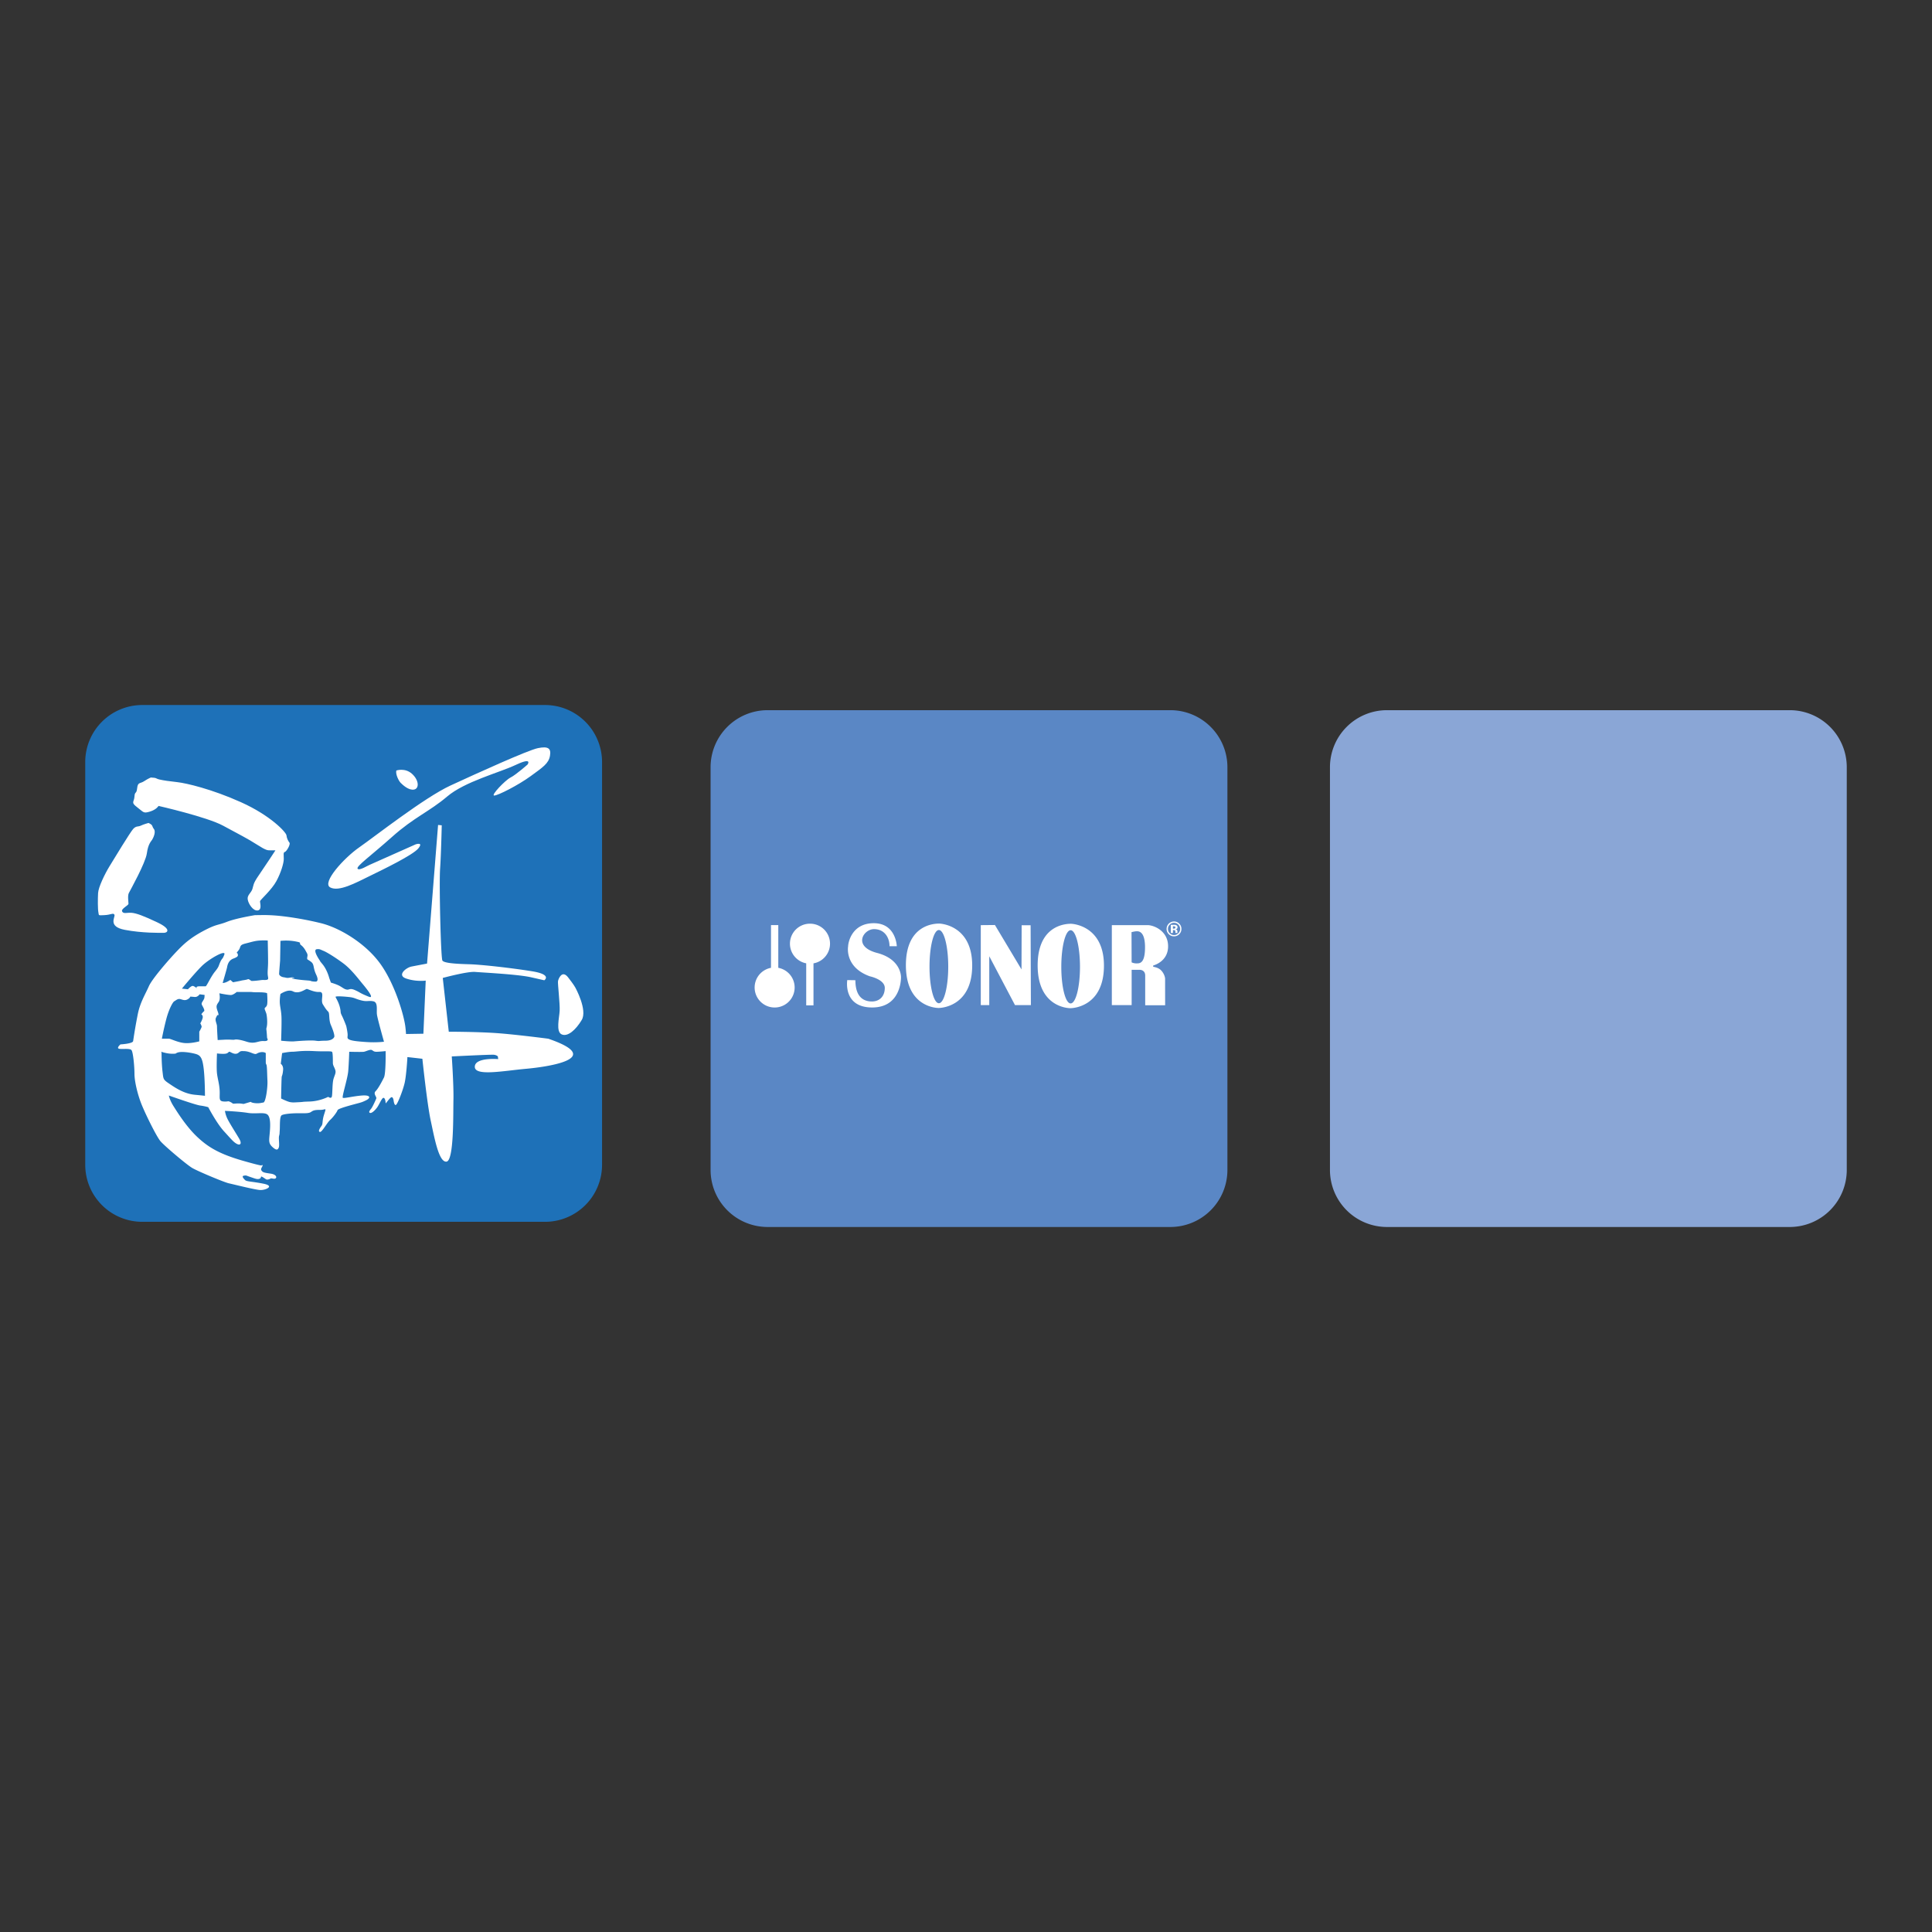 <svg xmlns="http://www.w3.org/2000/svg" width="2500" height="2500" viewBox="0 0 192.756 192.756"><rect x="0" y="0" width="192.756" height="192.756" fill="#333333" stroke="none"/><g fill-rule="evenodd" clip-rule="evenodd"><path fill="#fff" fill-opacity="0" d="M0 0h192.756v192.756H0V0z"/><path d="M122.459 116.725a5.692 5.692 0 0 1-5.693 5.692H76.588a5.692 5.692 0 0 1-5.693-5.692V76.547a5.692 5.692 0 0 1 5.693-5.692h40.178a5.692 5.692 0 0 1 5.693 5.692v40.178z" fill="#5a87c5"/><path d="M77.65 96.56v-4.263h-.727v4.263a1.996 1.996 0 1 0 .727 0zM80.811 92.156a1.995 1.995 0 0 0-.375 3.955v4.195h.726v-4.192a1.994 1.994 0 0 0-.351-3.958zM87.506 95.074c-2.457-.644-1.369-2.374-.308-2.374 1.062 0 1.55.852 1.55 1.704h.726s-.071-2.296-2.295-2.296c-2.227 0-2.562 1.983-2.562 2.31 0 0-.391 2.067 2.163 2.987 0 0 1.495.308 1.495 1.158s-.531 1.354-1.284 1.354c-.755 0-1.648-.363-1.648-2.121l-.81-.014s-.46 2.733 2.485 2.733 2.875-3.013 2.875-3.013.069-1.787-2.387-2.428zM93.714 92.145c-.483 0-3.333.089-3.333 4.156 0 4.095 2.945 4.265 3.264 4.265.321 0 3.351-.19 3.351-4.245 0-4.098-3.282-4.176-3.282-4.176zm-.043 7.948c-.515 0-.933-1.638-.933-3.653 0-2.017.417-3.651.933-3.651.517 0 .935 1.634.935 3.651 0 2.015-.418 3.653-.935 3.653zM106.859 92.165c-.482 0-3.332.092-3.332 4.156 0 4.096 2.945 4.266 3.264 4.266.322 0 3.35-.19 3.35-4.244 0-4.098-3.282-4.178-3.282-4.178zm-.041 7.947c-.516 0-.932-1.635-.932-3.651 0-2.019.416-3.652.932-3.652s.932 1.634.932 3.652c0 2.017-.416 3.651-.932 3.651zM101.93 92.312l-.014 4.408-2.652-4.432-1.412.013v7.979h.847v-4.873l2.567 4.873h1.586l-.028-7.968h-.894zM116.541 94.412c0-1.559-1.445-2.111-2.039-2.111h-3.574v7.979h1.977v-3.521h.811s.541-.015.541.576v2.96h1.99s-.004-1.332-.004-2.633c0-.235-.178-.686-.498-.938-.279-.218-.691-.27-.691-.27v-.127c-.001.001 1.487-.356 1.487-1.915zm-3.139 1.707c-.324 0-.5-.108-.5-.108l-.01-3.01s.334-.089.521-.089.826-.009.826 1.595c.001 1.601-.51 1.612-.837 1.612zM117.654 92.153a.712.712 0 0 0-.52-.216.735.735 0 0 0-.742.738.71.71 0 0 0 .217.526.708.708 0 0 0 .525.215.725.725 0 0 0 .516-.208.715.715 0 0 0 .221-.533.71.71 0 0 0-.217-.522zm-.093.958a.574.574 0 0 1-.426.18.609.609 0 0 1-.608-.614.58.58 0 0 1 .174-.424.585.585 0 0 1 .434-.184c.166 0 .309.062.43.184a.598.598 0 0 1-.004.858z" fill="#fff"/><path d="M117.475 93.039c-.002-.008-.002-.017-.002-.025v-.072c0-.086-.025-.146-.074-.183a.301.301 0 0 0-.121-.047.265.265 0 0 0 .145-.054c.037-.032.059-.083.059-.15 0-.091-.037-.155-.111-.195a.37.37 0 0 0-.16-.042c-.012 0-.066-.002-.17-.002h-.23v.816h.215v-.291h.047l.043.001a.285.285 0 0 1 .076.015c.031.011.051.03.061.058.008.02.012.053.014.103 0 .051.01.089.014.114h.205l-.006-.022c-.005-.008-.005-.016-.005-.024zm-.25-.42a.194.194 0 0 1-.119.031h-.082v-.236h.051c.053 0 .096.006.125.017.047.018.068.049.068.094 0 .042-.016.076-.043.094z" fill="#fff"/><path d="M60.067 116.209a5.691 5.691 0 0 1-5.692 5.692H14.197a5.692 5.692 0 0 1-5.693-5.692V76.032a5.692 5.692 0 0 1 5.693-5.692h40.178a5.691 5.691 0 0 1 5.692 5.692v40.177z" fill="#1e71b8"/><path d="M184.252 116.725a5.692 5.692 0 0 1-5.693 5.692h-40.178a5.69 5.69 0 0 1-5.691-5.692V76.547a5.69 5.69 0 0 1 5.691-5.692h40.178a5.692 5.692 0 0 1 5.693 5.692v40.178z" fill="#8aa6d6"/><path d="M16.35 93.069c.367 0 .767-.367-.632-1.033-1.4-.666-2.133-.933-2.599-.966-.467-.033-.8.134-.934-.134-.133-.267.633-.599.633-.766 0-.167-.1-.799.033-1.066.134-.267 1.666-2.999 1.8-3.965.133-.967.433-1.199.533-1.366.1-.167.4-.767.167-1.067-.234-.3-.034-.366-.533-.6 0 0-.5.133-.767.267-.266.134-.466 0-.766.333-.299.333-1.899 2.965-2.366 3.732-.467.767-1.1 2.065-1.133 2.666-.034.6-.034 1.632.033 1.933.066.3-.067.299.6.266.667-.032.9-.266 1-.032.1.232-.7 1.166 1.032 1.499 1.734.333 3.532.299 3.899.299zM13.684 80.54c.666.5.6.633 1.267.434.666-.201.866-.567.866-.567s4.832 1.1 6.431 1.966c1.6.866 2.467 1.299 3.399 1.899.933.599 1.066.566 1.333.566h.5s-1.066 1.632-1.667 2.499-.5.967-.633 1.366c-.133.4-.533.6-.466 1.033.066.434.533 1.167.999 1.1.467-.067.2-.8.233-.933s1.167-1.133 1.633-2c.467-.866.733-1.799.733-2.199 0-.399-.066-.667.1-.7.167-.034.6-.766.467-.933-.134-.167-.267-.433-.3-.733s-1.566-1.966-4.532-3.299c-2.966-1.332-5.465-1.898-6.331-2-.866-.1-1.367-.166-1.8-.266-.433-.1-.199-.167-.866-.2 0 0-.266.1-.667.366-.399.267-.633.066-.7.7-.066.633-.233.268-.267.833-.032.568-.398.568.268 1.068zM41.309 78.774c.533-.1.5-.933-.2-1.567-.699-.633-1.566-.333-1.566-.333-.1.367.234 1.033.433 1.233.2.2.799.768 1.333.667zM32.945 88.538c.867.467 2.566-.467 3.932-1.133 1.367-.667 4.333-2.1 4.866-2.766.533-.667-.267-.4-.267-.4l-4.565 2.032c-.2.067-1.066.634-1.233.4-.167-.233 1.299-1.266 3.466-3.199 2.166-1.933 3.699-2.499 5.465-3.999s5.165-2.366 6.864-3.165c1.7-.801 1.166-.034 1.166-.034s-1.166 1.032-1.699 1.299c-.533.268-2 1.8-1.633 1.8.366 0 2.399-1.033 3.632-1.933 1.233-.9 1.8-1.266 1.933-2.033.134-.766-.2-.966-1.199-.766s-6.132 2.532-8.73 3.732c-2.599 1.2-7.564 5.099-9.097 6.165s-3.767 3.533-2.901 4zM57.404 98.534s-.133-.266-.733-1.033c-.6-.766-.966.167-1 .4s.201 2.232.167 2.934c-.033.698-.4 2.1.201 2.366.6.265 1.399-.435 1.999-1.435.599-.998-.634-3.232-.634-3.232z" fill="#fff"/><path d="M54.704 103.633s-3.298-.432-5.264-.567c-1.966-.131-4.665-.131-4.665-.131l-.6-5.365s2.465-.668 3.231-.601c.767.066 4.232.233 5.565.532l1.333.302s.834-.567-1.232-.901c-2.066-.332-5.065-.667-6.265-.699-1.2-.033-2.499-.1-2.667-.367-.166-.267-.333-7.73-.233-9.13s.166-4.365.166-4.365l-.366-.033-1.1 13.829s-1.066.2-1.567.3c-.499.1-1.499.866-.499 1.198 1 .334 1.933.201 1.933.201l-.232 5.299-1.73.028a17.925 17.925 0 0 0-.07-.729c-.134-1.099-1-4.165-2.466-6.231-1.466-2.066-4.065-3.632-5.965-4.099-1.899-.466-3.666-.7-4.599-.767-.933-.066-1.267-.033-1.966-.033 0 0-1.867.3-2.799.666-.933.367-1.033.2-2.399.933-1.366.734-1.999 1.367-2.666 2.067-.666.7-2.399 2.666-2.732 3.432-.333.768-.866 1.6-1.1 2.767a53.305 53.305 0 0 0-.466 2.698c-.034.267-1.267.333-1.267.333s-.434.367-.133.434c.3.067 1.066-.066 1.233.134.167.2.299 1.633.299 2.366 0 .732.3 2.031.7 3.031.399.999 1.499 3.232 1.899 3.699.4.467 2.6 2.333 3.166 2.665.566.333 3.198 1.434 3.665 1.534.466.1 2.565.632 3.099.665.534.033 1.533-.398.333-.632s-1.666-.2-1.833-.367c-.167-.167-.366-.4-.1-.434s.133-.033.634.134c.5.167.699.267.932.167.233-.101 0-.334.333-.134s.3.267.567.2c.266-.066.066-.134.466-.066.4.066.434-.4-.266-.501-.7-.1-.799-.131-.933-.332-.134-.199.267-.5.066-.533s.633.299-1.833-.4c-2.465-.7-3.565-1.398-4.632-2.399-1.066-.999-1.966-2.432-2.365-3.065-.4-.633-.467-1.066-.467-1.066s2.632.934 3.133 1c.499.066.799.167.799.167s.833 1.599 1.566 2.399c.733.799.966 1.1 1.3 1.266.333.167.5-.033.233-.5-.267-.465-.933-1.499-1.166-1.966-.234-.468-.267-.834-.267-.834s1.466.068 2.267.2c.799.133 1.632-.099 1.966.166.333.268.299 1.135.232 1.866-.066.734-.133 1.001.267 1.368.4.367.533.3.633.066.101-.233-.033-.9.034-1.168.067-.267.034-.133.067-.566.033-.432-.033-1.365.199-1.499.233-.134 1.033-.198 1.666-.198.634 0 1.033.033 1.267-.134s.4-.2.933-.2.6-.3.367.432c-.233.734-.1.935-.267 1.168-.167.233-.367.533-.167.6.2.067.7-.9 1.033-1.2.333-.301.699-.832.733-.966.034-.133.833-.367 1.566-.566.733-.2.833-.2 1.3-.434.466-.233.432-.534-.434-.467-.867.068-1.767.3-1.899.233-.133-.067.466-1.866.534-2.665.067-.801.1-1.933.1-1.933s1.266.033 1.466 0c.2-.034.634-.267.8-.167.167.101.2.167.467.167.266 0 .899-.066.899-.066s.032 2.23-.167 2.631c-.2.4-.566 1.101-.833 1.367-.268.265.133.565.066.732-.066.167-.366.834-.5 1.001-.133.166-.299.366-.133.432.167.066.5-.232.734-.565.232-.333.466-.968.633-.934.167.033.2.433.2.533 0 .1.433-.601.6-.601s.2.367.2.367.066.5.233.4c.167-.1.699-1.466.866-2.2.166-.733.267-2.433.267-2.433l-.004-.109.037-.024 1.466.167s.466 4.466.832 6.165c.367 1.7.8 4.166 1.567 4.099.767-.066.667-4.799.701-6.198.032-1.399-.167-4.299-.167-4.299s3.898-.198 4.198-.167c.3.033.4.167.4.167l.033.267s-2.333-.2-2.333.768c0 .965 2.866.4 5.099.2 2.235-.202 7.968-1.036 2.235-3.002zm-38.12-1.933c.266-1.032.666-1.733.799-1.8s.299-.233.5-.233.467.2.767.068c.3-.135.333-.302.333-.302s.133.002.434.035c.3.033.5-.267.5-.267l.5.066c-.033.332 0 .301-.134.532-.134.233-.233.3-.1.533.133.233.266.501.167.567-.1.066-.267.3-.267.3s.2.099.134.367c-.067.265-.233.532-.233.532s.133.232.133.333c0 .1-.234.501-.234.501v.965s-.833.233-1.499.166c-.666-.066-1.366-.433-1.533-.433h-.7s.166-.897.433-1.93zm2.899 7.53c-.734-.066-1.434-.333-2.333-.933-.9-.6-.833-.533-.933-1.367-.1-.832-.1-1.897-.1-1.897l-.034-.102s.567.202 1.1.202c.533 0 .234-.033.6-.136.366-.099 1.133 0 1.667.136.533.133.733.365.866 1.432.133 1.066.133 2.765.133 2.765s-.233-.032-.966-.1zm1.033-10.829h-.567c-.566 0-.266.233-.266.233s-.267-.233-.434-.267c-.167-.033-.5.333-.5.333l-.6-.066s1.233-1.499 1.966-2.232c.733-.733 2.465-1.7 2.266-1.166-.2.533-.2.3-.4.732-.2.434-.1.434-.532.967-.433.535-.833 1.466-.933 1.466zm5.765 11.597c-.233.033-.4.1-.8.066-.4-.033-.466-.134-.466-.134s-.567.167-.667.201c-.1.032-.266-.067-.766-.034-.5.034-.233.034-.566-.134-.333-.166-.167-.033-.7-.066s-.366-.366-.399-1.065c-.033-.7-.2-1.167-.267-1.734-.067-.565 0-1.997 0-1.997s.467.064.8.033c.333-.033.333-.202.433-.202s.367.233.667.202c.3-.033.3-.267.6-.267s.5 0 1 .2c.5.197.366.033.767-.069.399-.099.599.069.599.069v.765c0 .267 0 .267.067.4.066.134.066.935.1 1.599.031.668-.169 2.133-.402 2.167zm.033-6.132c-.6-.033-.866.333-1.699.066s-1.133-.233-1.232-.2c-.1.033-.4-.033-1.033 0l-.633.033s-.067-1.099-.067-1.365-.233-.601-.1-.867l.134-.266s.233.167.033-.366-.1-.634.1-.935c.2-.3.067-.865.067-.865s.966.2 1.2.167c.233-.033.533-.3.533-.3h1.3c.367 0 .134.033.899.033.767 0 .833.1.833.1s.067.832 0 1.132c-.066.301-.3.268-.233.468.067.2.134.333.167.467.033.132.1.632.066 1.032-.033.4-.1.333-.066.566.033.234.066.799.066.799s.265.334-.335.301zm.233-6.098c-.299.035-.132-.033-.632.035-.5.065-.7.065-.8.065-.1 0-.267-.232-.4-.165-.134.064-.533.1-.633.132-.1.033-.833.166-.833.166l-.266-.231a5.228 5.228 0 0 1-.168.099c-.399.233-.599.199-.599.199s.4-1.365.433-1.532c.033-.166.1-.7.633-.899.533-.2.466-.3.432-.467-.033-.167-.232.034.067-.332.3-.367.034-.534.7-.701.667-.167.933-.267 1.433-.3.499-.032.799 0 .799 0s.033 1.5.033 2.101c0 .599-.066.999-.033 1.332.034.331.134.464-.166.498zm5.066-3.066c.299-.032.333.034.667.167.333.133 1.199.667 1.999 1.267.799.6 1.532 1.599 1.9 2.032.366.434.799 1.001.833 1.2.032.201-.167.101-.633-.1-.467-.2-.534-.3-1-.5-.466-.2-.533 0-.766-.033-.233-.034-.333-.134-.667-.334s-.933-.367-.933-.367l-.167-.465s-.2-.801-.667-1.367-.2-.266-.2-.266-.858-1.179-.366-1.234zm-3.766 2.467c0-.134.1-1.333.1-1.333l.033-1.966c.334-.033.9-.065 1.566.068.667.132.2.132.5.366.301.234.433.534.566.767.133.233.033.366.033.533 0 .167.067.101.4.366.333.267.167.566.499 1.267.334.701-.033.701-.033.701s-.366 0-.499-.066c-.134-.067-.5-.035-1.433-.167-.933-.134-.2-.134-.2-.134s-.067-.1-.434-.033c-.366.064-.367 0-.633-.035-.265-.033-.465-.201-.465-.334zm.133 2s.5-.334.9-.334c.399 0 .333.167.766.167s.866-.334.966-.334.733.334 1.233.301c.595-.041.1.798.366 1.231.267.434.367.567.534.734s.033.799.267 1.332c.232.533.399 1.065.333 1.199-.067.135-.266.367-.9.367-.633 0-.5.066-.966 0-.466-.067-1.766.033-2.133.066-.366.033-1.299-.066-1.299-.066s.066-1.8.033-2.434c-.033-.632-.167-1.031-.167-1.466a4.41 4.41 0 0 1 .067-.763zm5.298 8.463c-.134.434-.1 1.498-.167 1.766-.066.267-.366.033-.366.033s-.833.434-1.833.467c-1 .033-.434.033-1.066.066-.634.034-.601.034-.867 0-.267-.033-.933-.366-.933-.366s.033-2.1.066-2.2c.034-.1.1-.23.134-.665.033-.434-.234-.6-.234-.6l.134-1.065s.633-.136 1.032-.136c.4 0 .9-.132 2.166-.064 1.267.064 1.733-.034 1.799.1.067.134.067.799.067 1.065s.133.4.233.7c.102.298-.031.465-.165.899zm3.299-3.666c-.999-.066-1.532-.133-1.765-.267-.234-.134-.101-.233-.134-.565-.033-.334-.133-.767-.133-.767s-.233-.634-.434-1.032c-.2-.4-.066-.301-.2-.834-.133-.534-.399-.932-.433-1.032-.033-.101.667-.066 1.3 0 .633.065.6.165 1.232.332.634.168.734 0 1.233.1.5.101.3.867.367 1.334.067.466.7 2.698.7 2.698s-.732.1-1.733.033z" fill="#fff"/></g></svg>
